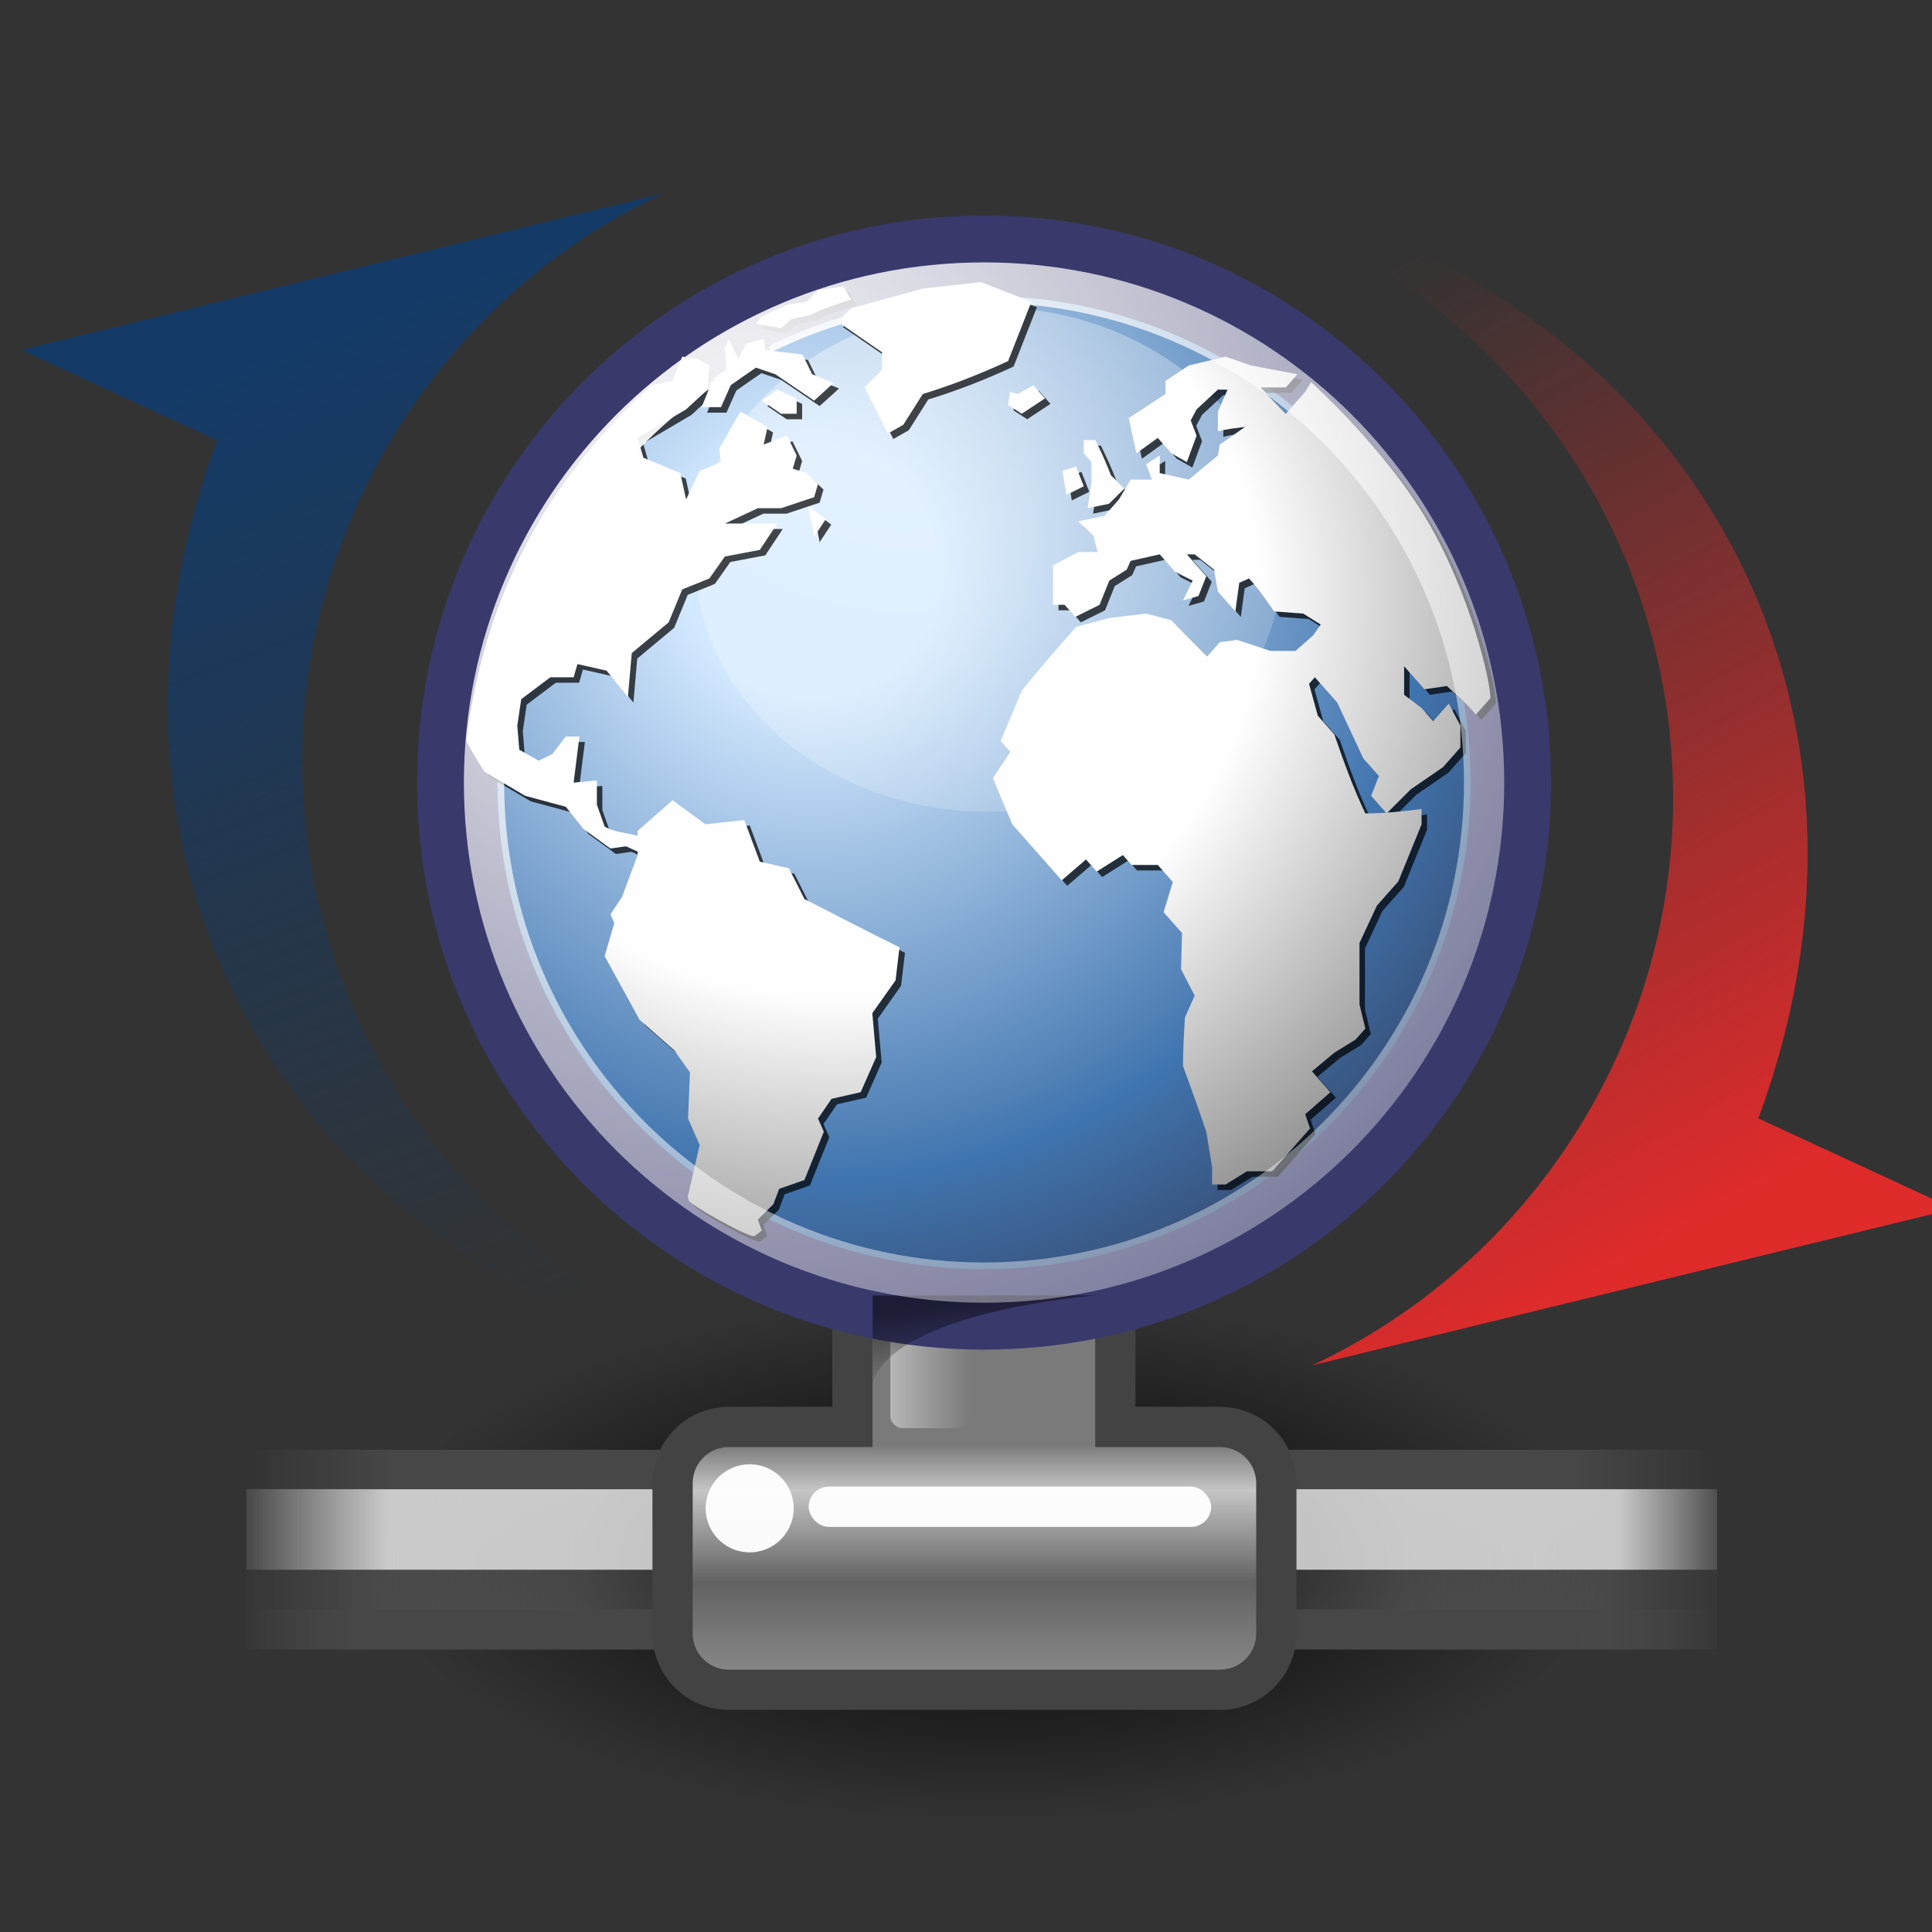 <?xml version="1.0" encoding="UTF-8" standalone="no"?>
<!-- Created with Inkscape (http://www.inkscape.org/) -->
<svg
   xmlns:dc="http://purl.org/dc/elements/1.1/"
   xmlns:cc="http://creativecommons.org/ns#"
   xmlns:rdf="http://www.w3.org/1999/02/22-rdf-syntax-ns#"
   xmlns:svg="http://www.w3.org/2000/svg"
   xmlns="http://www.w3.org/2000/svg"
   xmlns:xlink="http://www.w3.org/1999/xlink"
   xmlns:sodipodi="http://sodipodi.sourceforge.net/DTD/sodipodi-0.dtd"
   xmlns:inkscape="http://www.inkscape.org/namespaces/inkscape"
   sodipodi:docname="system-software-update.svg"
   sodipodi:docbase="/home/jimmac/src/cvs/tango-icon-theme/scalable/apps"
   inkscape:version="0.46"
   sodipodi:version="0.32"
   id="svg3440"
   height="48px"
   width="48px"
   inkscape:export-filename="/home/jimmac/Desktop/big-software-update.png"
   inkscape:export-xdpi="360.00000"
   inkscape:export-ydpi="360.00000"
   inkscape:output_extension="org.inkscape.output.svg.inkscape">
  <rect width="100%" height="100%" fill="#333333" stroke="none"/>
  <defs
     id="defs3">
    <inkscape:perspective
       sodipodi:type="inkscape:persp3d"
       inkscape:vp_x="0 : 24 : 1"
       inkscape:vp_y="0 : 1000 : 0"
       inkscape:vp_z="48 : 24 : 1"
       inkscape:persp3d-origin="24 : 16 : 1"
       id="perspective219" />
    <linearGradient
       id="linearGradient264">
      <stop
         id="stop265"
         offset="0"
         style="stop-color:#000000;stop-opacity:0.503;" />
      <stop
         id="stop266"
         offset="1"
         style="stop-color:#000000;stop-opacity:0;" />
    </linearGradient>
    <linearGradient
       y2="31.49"
       x2="28.784"
       y1="29.943"
       x1="28.633"
       gradientTransform="matrix(0.811,0,0,1.233,1.119,-4.643)"
       gradientUnits="userSpaceOnUse"
       id="linearGradient263"
       xlink:href="#linearGradient264"
       inkscape:collect="always" />
    <linearGradient
       id="linearGradient218">
      <stop
         id="stop219"
         offset="0"
         style="stop-color:#ffffff;stop-opacity:0.449;" />
      <stop
         id="stop222"
         offset="1"
         style="stop-color:#ffffff;stop-opacity:0;" />
    </linearGradient>
    <linearGradient
       gradientUnits="userSpaceOnUse"
       y2="22.228"
       x2="38.105"
       y1="22.228"
       x1="36.373"
       gradientTransform="matrix(1.139,0,0,1.732,-19.299,-4.518)"
       id="linearGradient217"
       xlink:href="#linearGradient218"
       inkscape:collect="always" />
    <linearGradient
       id="linearGradient204">
      <stop
         id="stop205"
         offset="0"
         style="stop-color:#7a7a7a;stop-opacity:1;" />
      <stop
         id="stop207"
         offset="0.198"
         style="stop-color:#c5c5c5;stop-opacity:1;" />
      <stop
         id="stop208"
         offset="0.599"
         style="stop-color:#626262;stop-opacity:1;" />
      <stop
         id="stop206"
         offset="1"
         style="stop-color:#888888;stop-opacity:1;" />
    </linearGradient>
    <linearGradient
       gradientUnits="userSpaceOnUse"
       y2="43.915"
       x2="23.1"
       y1="38.297"
       x1="23.1"
       gradientTransform="matrix(0.984,0,0,1.016,1.119,-3.018)"
       id="linearGradient203"
       xlink:href="#linearGradient204"
       inkscape:collect="always" />
    <linearGradient
       id="linearGradient178">
      <stop
         id="stop179"
         offset="0"
         style="stop-color:#ffffff;stop-opacity:0;" />
      <stop
         id="stop180"
         offset="0.108"
         style="stop-color:#ffffff;stop-opacity:0.707;" />
      <stop
         id="stop181"
         offset="0.921"
         style="stop-color:#ffffff;stop-opacity:0.707;" />
      <stop
         id="stop182"
         offset="1"
         style="stop-color:#ffffff;stop-opacity:0;" />
    </linearGradient>
    <linearGradient
       y2="117.827"
       x2="15.343"
       y1="117.827"
       x1="1.642"
       gradientTransform="matrix(2.74,0,0,0.182,1.119,16.5)"
       gradientUnits="userSpaceOnUse"
       id="linearGradient177"
       xlink:href="#linearGradient178"
       inkscape:collect="always" />
    <linearGradient
       gradientUnits="userSpaceOnUse"
       y2="372.578"
       x2="5.086"
       y1="372.578"
       x1="0.612"
       gradientTransform="matrix(8.169,0,0,0.229,1.119,-40.551)"
       id="linearGradient271"
       xlink:href="#linearGradient272"
       inkscape:collect="always" />
    <linearGradient
       id="linearGradient272">
      <stop
         id="stop273"
         offset="0"
         style="stop-color:#474747;stop-opacity:0;" />
      <stop
         id="stop275"
         offset="0.1"
         style="stop-color:#474747;stop-opacity:1;" />
      <stop
         id="stop276"
         offset="0.9"
         style="stop-color:#474747;stop-opacity:1;" />
      <stop
         id="stop274"
         offset="1"
         style="stop-color:#474747;stop-opacity:0;" />
    </linearGradient>
    <linearGradient
       y2="372.578"
       x2="5.086"
       y1="372.578"
       x1="0.612"
       gradientTransform="matrix(8.169,0,0,0.221,1.119,-41.939)"
       gradientUnits="userSpaceOnUse"
       id="linearGradient283"
       xlink:href="#linearGradient272"
       inkscape:collect="always" />
    <linearGradient
       id="linearGradient158">
      <stop
         id="stop159"
         offset="0"
         style="stop-color:#686868;stop-opacity:0;" />
      <stop
         id="stop162"
         offset="0.238"
         style="stop-color:#686868;stop-opacity:1;" />
      <stop
         id="stop163"
         offset="0.781"
         style="stop-color:#686868;stop-opacity:1;" />
      <stop
         id="stop160"
         offset="1"
         style="stop-color:#686868;stop-opacity:0;" />
    </linearGradient>
    <linearGradient
       y2="117.827"
       x2="15.343"
       y1="117.827"
       x1="1.642"
       gradientTransform="matrix(2.74,0,0,0.365,1.119,-4.018)"
       gradientUnits="userSpaceOnUse"
       id="linearGradient175"
       xlink:href="#linearGradient158"
       inkscape:collect="always" />
    <linearGradient
       id="linearGradient6377">
      <stop
         id="stop6379"
         offset="0"
         style="stop-color:#e02b2b;stop-opacity:1;" />
      <stop
         id="stop6381"
         offset="1"
         style="stop-color:#e02b2b;stop-opacity:0;" />
    </linearGradient>
    <linearGradient
       id="linearGradient6361">
      <stop
         style="stop-color:#143b68;stop-opacity:1;"
         offset="0"
         id="stop6363" />
      <stop
         style="stop-color:#143b68;stop-opacity:0;"
         offset="1"
         id="stop6365" />
    </linearGradient>
    <linearGradient
       id="linearGradient4750">
      <stop
         id="stop4752"
         offset="0"
         style="stop-color:#ffffff;stop-opacity:1;" />
      <stop
         id="stop4758"
         offset="0.379"
         style="stop-color:#fefefe;stop-opacity:1;" />
      <stop
         id="stop4754"
         offset="1"
         style="stop-color:#1d1d1d;stop-opacity:1;" />
    </linearGradient>
    <linearGradient
       id="linearGradient4350"
       inkscape:collect="always">
      <stop
         id="stop4352"
         offset="0"
         style="stop-color:#ffffff;stop-opacity:1;" />
      <stop
         id="stop4354"
         offset="1"
         style="stop-color:#ffffff;stop-opacity:0;" />
    </linearGradient>
    <linearGradient
       id="linearGradient4126">
      <stop
         id="stop4128"
         offset="0"
         style="stop-color:#ffffff;stop-opacity:1;" />
      <stop
         id="stop4130"
         offset="1"
         style="stop-color:#ffffff;stop-opacity:0.165;" />
    </linearGradient>
    <linearGradient
       id="linearGradient4114"
       inkscape:collect="always">
      <stop
         id="stop4116"
         offset="0"
         style="stop-color:#000000;stop-opacity:1;" />
      <stop
         id="stop4118"
         offset="1"
         style="stop-color:#000000;stop-opacity:0;" />
    </linearGradient>
    <linearGradient
       id="linearGradient3962">
      <stop
         id="stop3964"
         offset="0"
         style="stop-color:#d3e9ff;stop-opacity:1;" />
      <stop
         id="stop4134"
         offset="0.155"
         style="stop-color:#d3e9ff;stop-opacity:1;" />
      <stop
         id="stop4346"
         offset="0.75"
         style="stop-color:#4074ae;stop-opacity:1;" />
      <stop
         id="stop3966"
         offset="1"
         style="stop-color:#36486c;stop-opacity:1;" />
    </linearGradient>
    <radialGradient
       gradientUnits="userSpaceOnUse"
       r="29.993"
       fy="15.716"
       fx="18.248"
       cy="15.716"
       cx="18.248"
       gradientTransform="matrix(0.675,0,0,0.675,7.865,3.59)"
       id="radialGradient3968"
       xlink:href="#linearGradient3962"
       inkscape:collect="always" />
    <radialGradient
       gradientUnits="userSpaceOnUse"
       r="12.289"
       fy="63.965"
       fx="15.116"
       cy="63.965"
       cx="15.116"
       gradientTransform="scale(1.644,0.608)"
       id="radialGradient4120"
       xlink:href="#linearGradient4114"
       inkscape:collect="always" />
    <radialGradient
       gradientUnits="userSpaceOnUse"
       r="43.527"
       fy="12.142"
       fx="15.601"
       cy="12.142"
       cx="15.601"
       gradientTransform="matrix(0.675,0,0,0.675,7.865,3.59)"
       id="radialGradient4132"
       xlink:href="#linearGradient4126"
       inkscape:collect="always" />
    <radialGradient
       gradientUnits="userSpaceOnUse"
       r="32.665"
       fy="10.476"
       fx="11.827"
       cy="10.476"
       cx="11.827"
       gradientTransform="scale(1.18,0.848)"
       id="radialGradient4356"
       xlink:href="#linearGradient4350"
       inkscape:collect="always" />
    <radialGradient
       gradientUnits="userSpaceOnUse"
       r="40.693"
       fy="17.81"
       fx="18.934"
       cy="17.486"
       cx="18.634"
       gradientTransform="scale(1.037,0.964)"
       id="radialGradient4756"
       xlink:href="#linearGradient4750"
       inkscape:collect="always" />
    <radialGradient
       inkscape:collect="always"
       xlink:href="#linearGradient4750"
       id="radialGradient6261"
       gradientUnits="userSpaceOnUse"
       gradientTransform="scale(1.037,0.964)"
       cx="18.634"
       cy="17.486"
       fx="18.934"
       fy="17.81"
       r="40.693" />
    <radialGradient
       inkscape:collect="always"
       xlink:href="#linearGradient4750"
       id="radialGradient6263"
       gradientUnits="userSpaceOnUse"
       gradientTransform="scale(1.037,0.964)"
       cx="18.634"
       cy="17.486"
       fx="18.934"
       fy="17.81"
       r="40.693" />
    <radialGradient
       inkscape:collect="always"
       xlink:href="#linearGradient4750"
       id="radialGradient6265"
       gradientUnits="userSpaceOnUse"
       gradientTransform="scale(1.037,0.964)"
       cx="18.634"
       cy="17.486"
       fx="18.934"
       fy="17.81"
       r="40.693" />
    <radialGradient
       inkscape:collect="always"
       xlink:href="#linearGradient4750"
       id="radialGradient6267"
       gradientUnits="userSpaceOnUse"
       gradientTransform="scale(1.037,0.964)"
       cx="18.634"
       cy="17.486"
       fx="18.934"
       fy="17.81"
       r="40.693" />
    <radialGradient
       inkscape:collect="always"
       xlink:href="#linearGradient4750"
       id="radialGradient6269"
       gradientUnits="userSpaceOnUse"
       gradientTransform="scale(1.037,0.964)"
       cx="18.634"
       cy="17.486"
       fx="18.934"
       fy="17.81"
       r="40.693" />
    <radialGradient
       inkscape:collect="always"
       xlink:href="#linearGradient4750"
       id="radialGradient6271"
       gradientUnits="userSpaceOnUse"
       gradientTransform="scale(1.037,0.964)"
       cx="18.634"
       cy="17.486"
       fx="18.934"
       fy="17.81"
       r="40.693" />
    <radialGradient
       inkscape:collect="always"
       xlink:href="#linearGradient4750"
       id="radialGradient6273"
       gradientUnits="userSpaceOnUse"
       gradientTransform="scale(1.037,0.964)"
       cx="18.634"
       cy="17.486"
       fx="18.934"
       fy="17.81"
       r="40.693" />
    <radialGradient
       inkscape:collect="always"
       xlink:href="#linearGradient4750"
       id="radialGradient6275"
       gradientUnits="userSpaceOnUse"
       gradientTransform="scale(1.037,0.964)"
       cx="18.634"
       cy="17.486"
       fx="18.934"
       fy="17.81"
       r="40.693" />
    <radialGradient
       inkscape:collect="always"
       xlink:href="#linearGradient4750"
       id="radialGradient6277"
       gradientUnits="userSpaceOnUse"
       gradientTransform="scale(1.037,0.964)"
       cx="18.634"
       cy="17.486"
       fx="18.934"
       fy="17.81"
       r="40.693" />
    <radialGradient
       inkscape:collect="always"
       xlink:href="#linearGradient4750"
       id="radialGradient6279"
       gradientUnits="userSpaceOnUse"
       gradientTransform="scale(1.037,0.964)"
       cx="18.634"
       cy="17.486"
       fx="18.934"
       fy="17.81"
       r="40.693" />
    <radialGradient
       inkscape:collect="always"
       xlink:href="#linearGradient4750"
       id="radialGradient6281"
       gradientUnits="userSpaceOnUse"
       gradientTransform="scale(1.037,0.964)"
       cx="18.634"
       cy="17.486"
       fx="18.934"
       fy="17.81"
       r="40.693" />
    <radialGradient
       inkscape:collect="always"
       xlink:href="#linearGradient4750"
       id="radialGradient6283"
       gradientUnits="userSpaceOnUse"
       gradientTransform="scale(1.037,0.964)"
       cx="18.634"
       cy="17.486"
       fx="18.934"
       fy="17.81"
       r="40.693" />
    <radialGradient
       inkscape:collect="always"
       xlink:href="#linearGradient4750"
       id="radialGradient6285"
       gradientUnits="userSpaceOnUse"
       gradientTransform="scale(1.037,0.964)"
       cx="18.634"
       cy="17.486"
       fx="18.934"
       fy="17.81"
       r="40.693" />
    <radialGradient
       inkscape:collect="always"
       xlink:href="#linearGradient4750"
       id="radialGradient6287"
       gradientUnits="userSpaceOnUse"
       gradientTransform="scale(1.037,0.964)"
       cx="18.634"
       cy="17.486"
       fx="18.934"
       fy="17.81"
       r="40.693" />
    <radialGradient
       inkscape:collect="always"
       xlink:href="#linearGradient4750"
       id="radialGradient6289"
       gradientUnits="userSpaceOnUse"
       gradientTransform="scale(1.037,0.964)"
       cx="18.634"
       cy="17.486"
       fx="18.934"
       fy="17.81"
       r="40.693" />
    <radialGradient
       inkscape:collect="always"
       xlink:href="#linearGradient4750"
       id="radialGradient6291"
       gradientUnits="userSpaceOnUse"
       gradientTransform="scale(1.037,0.964)"
       cx="18.634"
       cy="17.486"
       fx="18.934"
       fy="17.81"
       r="40.693" />
    <radialGradient
       inkscape:collect="always"
       xlink:href="#linearGradient4750"
       id="radialGradient6293"
       gradientUnits="userSpaceOnUse"
       gradientTransform="scale(1.037,0.964)"
       cx="18.634"
       cy="17.486"
       fx="18.934"
       fy="17.81"
       r="40.693" />
    <radialGradient
       inkscape:collect="always"
       xlink:href="#linearGradient4750"
       id="radialGradient6295"
       gradientUnits="userSpaceOnUse"
       gradientTransform="scale(1.037,0.964)"
       cx="18.634"
       cy="17.486"
       fx="18.934"
       fy="17.81"
       r="40.693" />
    <radialGradient
       inkscape:collect="always"
       xlink:href="#linearGradient4750"
       id="radialGradient6297"
       gradientUnits="userSpaceOnUse"
       gradientTransform="scale(1.037,0.964)"
       cx="18.634"
       cy="17.486"
       fx="18.934"
       fy="17.81"
       r="40.693" />
    <radialGradient
       inkscape:collect="always"
       xlink:href="#linearGradient4750"
       id="radialGradient6299"
       gradientUnits="userSpaceOnUse"
       gradientTransform="scale(1.037,0.964)"
       cx="18.634"
       cy="17.486"
       fx="18.934"
       fy="17.81"
       r="40.693" />
    <radialGradient
       inkscape:collect="always"
       xlink:href="#linearGradient4750"
       id="radialGradient6301"
       gradientUnits="userSpaceOnUse"
       gradientTransform="scale(1.037,0.964)"
       cx="18.634"
       cy="17.486"
       fx="18.934"
       fy="17.81"
       r="40.693" />
    <radialGradient
       inkscape:collect="always"
       xlink:href="#linearGradient4750"
       id="radialGradient6303"
       gradientUnits="userSpaceOnUse"
       gradientTransform="scale(1.037,0.964)"
       cx="18.634"
       cy="17.486"
       fx="18.934"
       fy="17.81"
       r="40.693" />
    <radialGradient
       inkscape:collect="always"
       xlink:href="#linearGradient4750"
       id="radialGradient6305"
       gradientUnits="userSpaceOnUse"
       gradientTransform="scale(1.037,0.964)"
       cx="18.634"
       cy="17.486"
       fx="18.934"
       fy="17.81"
       r="40.693" />
    <radialGradient
       inkscape:collect="always"
       xlink:href="#linearGradient4750"
       id="radialGradient6307"
       gradientUnits="userSpaceOnUse"
       gradientTransform="scale(1.037,0.964)"
       cx="18.634"
       cy="17.486"
       fx="18.934"
       fy="17.81"
       r="40.693" />
    <radialGradient
       inkscape:collect="always"
       xlink:href="#linearGradient4750"
       id="radialGradient6309"
       gradientUnits="userSpaceOnUse"
       gradientTransform="scale(1.037,0.964)"
       cx="18.634"
       cy="17.486"
       fx="18.934"
       fy="17.81"
       r="40.693" />
    <radialGradient
       inkscape:collect="always"
       xlink:href="#linearGradient4750"
       id="radialGradient6311"
       gradientUnits="userSpaceOnUse"
       gradientTransform="scale(1.037,0.964)"
       cx="18.634"
       cy="17.486"
       fx="18.934"
       fy="17.81"
       r="40.693" />
    <radialGradient
       inkscape:collect="always"
       xlink:href="#linearGradient4750"
       id="radialGradient6313"
       gradientUnits="userSpaceOnUse"
       gradientTransform="scale(1.037,0.964)"
       cx="18.634"
       cy="17.486"
       fx="18.934"
       fy="17.81"
       r="40.693" />
    <radialGradient
       inkscape:collect="always"
       xlink:href="#linearGradient4750"
       id="radialGradient6315"
       gradientUnits="userSpaceOnUse"
       gradientTransform="scale(1.037,0.964)"
       cx="18.634"
       cy="17.486"
       fx="18.934"
       fy="17.81"
       r="40.693" />
    <radialGradient
       inkscape:collect="always"
       xlink:href="#linearGradient4750"
       id="radialGradient6317"
       gradientUnits="userSpaceOnUse"
       gradientTransform="scale(1.037,0.964)"
       cx="18.634"
       cy="17.486"
       fx="18.934"
       fy="17.81"
       r="40.693" />
    <radialGradient
       inkscape:collect="always"
       xlink:href="#linearGradient4750"
       id="radialGradient6319"
       gradientUnits="userSpaceOnUse"
       gradientTransform="scale(1.037,0.964)"
       cx="18.634"
       cy="17.486"
       fx="18.934"
       fy="17.81"
       r="40.693" />
    <radialGradient
       inkscape:collect="always"
       xlink:href="#linearGradient4750"
       id="radialGradient6321"
       gradientUnits="userSpaceOnUse"
       gradientTransform="scale(1.037,0.964)"
       cx="18.634"
       cy="17.486"
       fx="18.934"
       fy="17.81"
       r="40.693" />
    <radialGradient
       inkscape:collect="always"
       xlink:href="#linearGradient4750"
       id="radialGradient6323"
       gradientUnits="userSpaceOnUse"
       gradientTransform="scale(1.037,0.964)"
       cx="18.634"
       cy="17.486"
       fx="18.934"
       fy="17.81"
       r="40.693" />
    <radialGradient
       inkscape:collect="always"
       xlink:href="#linearGradient4750"
       id="radialGradient6325"
       gradientUnits="userSpaceOnUse"
       gradientTransform="scale(1.037,0.964)"
       cx="18.634"
       cy="17.486"
       fx="18.934"
       fy="17.81"
       r="40.693" />
    <radialGradient
       inkscape:collect="always"
       xlink:href="#linearGradient4750"
       id="radialGradient6327"
       gradientUnits="userSpaceOnUse"
       gradientTransform="scale(1.037,0.964)"
       cx="18.634"
       cy="17.486"
       fx="18.934"
       fy="17.81"
       r="40.693" />
    <radialGradient
       inkscape:collect="always"
       xlink:href="#linearGradient4750"
       id="radialGradient6329"
       gradientUnits="userSpaceOnUse"
       gradientTransform="scale(1.037,0.964)"
       cx="18.634"
       cy="17.486"
       fx="18.934"
       fy="17.81"
       r="40.693" />
    <radialGradient
       inkscape:collect="always"
       xlink:href="#linearGradient4750"
       id="radialGradient6331"
       gradientUnits="userSpaceOnUse"
       gradientTransform="scale(1.037,0.964)"
       cx="18.634"
       cy="17.486"
       fx="18.934"
       fy="17.81"
       r="40.693" />
    <radialGradient
       inkscape:collect="always"
       xlink:href="#linearGradient4750"
       id="radialGradient6333"
       gradientUnits="userSpaceOnUse"
       gradientTransform="scale(1.037,0.964)"
       cx="18.634"
       cy="17.486"
       fx="18.934"
       fy="17.81"
       r="40.693" />
    <radialGradient
       inkscape:collect="always"
       xlink:href="#linearGradient4750"
       id="radialGradient6335"
       gradientUnits="userSpaceOnUse"
       gradientTransform="scale(1.037,0.964)"
       cx="18.634"
       cy="17.486"
       fx="18.934"
       fy="17.81"
       r="40.693" />
    <radialGradient
       inkscape:collect="always"
       xlink:href="#linearGradient4750"
       id="radialGradient6337"
       gradientUnits="userSpaceOnUse"
       gradientTransform="scale(1.037,0.964)"
       cx="18.634"
       cy="17.486"
       fx="18.934"
       fy="17.81"
       r="40.693" />
    <radialGradient
       inkscape:collect="always"
       xlink:href="#linearGradient4750"
       id="radialGradient6339"
       gradientUnits="userSpaceOnUse"
       gradientTransform="scale(1.037,0.964)"
       cx="18.634"
       cy="17.486"
       fx="18.934"
       fy="17.81"
       r="40.693" />
    <radialGradient
       inkscape:collect="always"
       xlink:href="#linearGradient4750"
       id="radialGradient6341"
       gradientUnits="userSpaceOnUse"
       gradientTransform="scale(1.037,0.964)"
       cx="18.634"
       cy="17.486"
       fx="18.934"
       fy="17.81"
       r="40.693" />
    <radialGradient
       inkscape:collect="always"
       xlink:href="#linearGradient4750"
       id="radialGradient6343"
       gradientUnits="userSpaceOnUse"
       gradientTransform="scale(1.037,0.964)"
       cx="18.634"
       cy="17.486"
       fx="18.934"
       fy="17.81"
       r="40.693" />
    <radialGradient
       inkscape:collect="always"
       xlink:href="#linearGradient4750"
       id="radialGradient6345"
       gradientUnits="userSpaceOnUse"
       gradientTransform="scale(1.037,0.964)"
       cx="18.634"
       cy="17.486"
       fx="18.934"
       fy="17.81"
       r="40.693" />
    <radialGradient
       inkscape:collect="always"
       xlink:href="#linearGradient4750"
       id="radialGradient6347"
       gradientUnits="userSpaceOnUse"
       gradientTransform="scale(1.037,0.964)"
       cx="18.634"
       cy="17.486"
       fx="18.934"
       fy="17.81"
       r="40.693" />
    <radialGradient
       inkscape:collect="always"
       xlink:href="#linearGradient4750"
       id="radialGradient6349"
       gradientUnits="userSpaceOnUse"
       gradientTransform="scale(1.037,0.964)"
       cx="18.634"
       cy="17.486"
       fx="18.934"
       fy="17.81"
       r="40.693" />
    <radialGradient
       inkscape:collect="always"
       xlink:href="#linearGradient4750"
       id="radialGradient6351"
       gradientUnits="userSpaceOnUse"
       gradientTransform="scale(1.037,0.964)"
       cx="18.634"
       cy="17.486"
       fx="18.934"
       fy="17.81"
       r="40.693" />
    <radialGradient
       inkscape:collect="always"
       xlink:href="#linearGradient4750"
       id="radialGradient6353"
       gradientUnits="userSpaceOnUse"
       gradientTransform="scale(1.037,0.964)"
       cx="18.634"
       cy="17.486"
       fx="18.934"
       fy="17.81"
       r="40.693" />
    <radialGradient
       inkscape:collect="always"
       xlink:href="#linearGradient4750"
       id="radialGradient6355"
       gradientUnits="userSpaceOnUse"
       gradientTransform="scale(1.037,0.964)"
       cx="18.634"
       cy="17.486"
       fx="18.934"
       fy="17.81"
       r="40.693" />
    <radialGradient
       inkscape:collect="always"
       xlink:href="#linearGradient4750"
       id="radialGradient6357"
       gradientUnits="userSpaceOnUse"
       gradientTransform="scale(1.037,0.964)"
       cx="18.634"
       cy="17.486"
       fx="18.934"
       fy="17.81"
       r="40.693" />
    <radialGradient
       inkscape:collect="always"
       xlink:href="#linearGradient4750"
       id="radialGradient6359"
       gradientUnits="userSpaceOnUse"
       gradientTransform="scale(1.037,0.964)"
       cx="18.634"
       cy="17.486"
       fx="18.934"
       fy="17.81"
       r="40.693" />
    <linearGradient
       inkscape:collect="always"
       xlink:href="#linearGradient6361"
       id="linearGradient6367"
       gradientTransform="matrix(0.95,0,0,1.251,-2.629,-7.378)"
       x1="12.191"
       y1="12.062"
       x2="17.85"
       y2="31.675"
       gradientUnits="userSpaceOnUse" />
    <linearGradient
       inkscape:collect="always"
       xlink:href="#linearGradient6377"
       id="linearGradient6375"
       gradientUnits="userSpaceOnUse"
       gradientTransform="matrix(-0.95,-5.364674e-17,7.060588e-17,-1.251,51.707,46.104)"
       x1="9.757"
       y1="12.525"
       x2="17.85"
       y2="31.675" />
  </defs>
  <sodipodi:namedview
     inkscape:window-y="138"
     inkscape:window-x="124"
     inkscape:window-height="688"
     inkscape:window-width="872"
     inkscape:document-units="px"
     inkscape:grid-bbox="true"
     showgrid="true"
     inkscape:current-layer="layer1"
     inkscape:cy="12.601861"
     inkscape:cx="-121.50016"
     inkscape:zoom="1"
     inkscape:pageshadow="2"
     inkscape:pageopacity="0.0"
     borderopacity="0.165"
     bordercolor="#666666"
     pagecolor="#ffffff"
     id="base"
     inkscape:showpageshadow="false" />
  <g
     inkscape:groupmode="layer"
     inkscape:label="Layer 1"
     id="layer1">
    <rect
       y="36.982"
       x="6.119"
       height="4"
       width="36.543"
       id="rect69"
       style="color:#000000;fill:url(#linearGradient175);fill-opacity:1;fill-rule:nonzero;stroke:none;stroke-width:1;stroke-linecap:butt;stroke-linejoin:miter;stroke-miterlimit:4;stroke-dashoffset:0;stroke-opacity:1;marker:none;marker-start:none;marker-mid:none;marker-end:none;visibility:visible;display:block;overflow:visible" />
    <path
       transform="matrix(0.759,0,0,0.878,5.774,4.606)"
       d="M 45.053 38.909 A 20.203 7.475 0 1 1  4.647,38.909 A 20.203 7.475 0 1 1  45.053 38.909 z"
       sodipodi:ry="7.4751287"
       sodipodi:rx="20.203051"
       sodipodi:cy="38.908627"
       sodipodi:cx="24.849752"
       id="path4112"
       style="fill:url(#radialGradient4120);fill-opacity:1;stroke:none;stroke-opacity:1"
       sodipodi:type="arc" />
    <rect
       y="39.984"
       x="6.119"
       height="0.99"
       width="36.543"
       id="rect255"
       style="color:#000000;fill:url(#linearGradient283);fill-opacity:1;fill-rule:nonzero;stroke:none;stroke-width:1;stroke-linecap:butt;stroke-linejoin:miter;stroke-miterlimit:4;stroke-dashoffset:0;stroke-opacity:1;marker:none;marker-start:none;marker-mid:none;marker-end:none;visibility:visible;display:block;overflow:visible" />
    <rect
       y="36.018"
       x="6.119"
       height="1.023"
       width="36.543"
       id="rect250"
       style="color:black;fill:url(#linearGradient271);fill-opacity:1;fill-rule:nonzero;stroke:none;stroke-width:1;stroke-linecap:butt;stroke-linejoin:miter;marker:none;marker-start:none;marker-mid:none;marker-end:none;stroke-miterlimit:4;stroke-dashoffset:0;stroke-opacity:1;visibility:visible;display:block;overflow:visible" />
    <rect
       y="37"
       x="6.119"
       height="2"
       width="36.543"
       id="rect176"
       style="color:black;fill:url(#linearGradient177);fill-opacity:1;fill-rule:nonzero;stroke:none;stroke-width:1;stroke-linecap:butt;stroke-linejoin:miter;marker:none;marker-start:none;marker-mid:none;marker-end:none;stroke-miterlimit:4;stroke-dashoffset:0;stroke-opacity:1;visibility:visible;display:block;overflow:visible" />
    <path
       id="rect183"
       d="M 22.585,26.451 C 21.801,26.451 21.178,27.074 21.178,27.857 L 21.178,35.451 L 18.116,35.451 C 17.332,35.451 16.71,36.074 16.71,36.857 L 16.71,40.576 C 16.71,41.359 17.332,41.982 18.116,41.982 L 30.303,41.982 C 31.087,41.982 31.71,41.359 31.71,40.576 L 31.71,36.857 C 31.71,36.074 31.087,35.451 30.303,35.451 L 27.71,35.451 L 27.71,27.857 C 27.71,27.074 27.087,26.451 26.303,26.451 L 22.585,26.451 z "
       style="color:#000000;fill:url(#linearGradient203);fill-opacity:1;fill-rule:nonzero;stroke:#434343;stroke-width:1;stroke-linecap:butt;stroke-linejoin:miter;stroke-miterlimit:4;stroke-dashoffset:0;stroke-opacity:1;marker:none;marker-start:none;marker-mid:none;marker-end:none;visibility:visible;display:block;overflow:visible" />
    <rect
       ry="0.3"
       rx="0.3"
       y="32.482"
       x="22.119"
       height="3"
       width="1.972"
       id="rect209"
       style="color:#000000;fill:url(#linearGradient217);fill-opacity:1;fill-rule:nonzero;stroke:none;stroke-width:1;stroke-linecap:butt;stroke-linejoin:miter;stroke-miterlimit:4;stroke-dashoffset:0;stroke-opacity:1;marker:none;marker-start:none;marker-mid:none;marker-end:none;visibility:visible;display:block;overflow:visible" />
    <path
       id="path3214"
       d="M 37.536,19.442 C 37.536,26.671 31.676,32.531 24.448,32.531 C 17.22,32.531 11.36,26.671 11.36,19.442 C 11.36,12.213 17.22,6.354 24.448,6.354 C 31.676,6.354 37.536,12.213 37.536,19.442 L 37.536,19.442 z "
       style="fill:url(#radialGradient3968);fill-opacity:1;fill-rule:nonzero;stroke:#39396c;stroke-miterlimit:4;stroke-opacity:1;stroke-dasharray:none;stroke-width:2" />
    <path
       transform="matrix(0.564,0,0,0.675,14.538,3.59)"
       d="M 30.709 15.271 A 12.93 9.293 0 1 1  4.849,15.271 A 12.93 9.293 0 1 1  30.709 15.271 z"
       sodipodi:ry="9.2934036"
       sodipodi:rx="12.929953"
       sodipodi:cy="15.271057"
       sodipodi:cx="17.778685"
       id="path4348"
       style="opacity:0.422;fill:url(#radialGradient4356);fill-opacity:1;stroke:none;stroke-opacity:1"
       sodipodi:type="arc" />
    <path
       sodipodi:nodetypes="cccc"
       id="path258"
       d="M 27.212,32.185 L 21.681,32.185 C 21.681,32.185 21.681,33.873 21.681,34.357 C 22.228,32.576 27.212,32.185 27.212,32.185 z "
       style="color:#000000;fill:url(#linearGradient263);fill-opacity:1;fill-rule:nonzero;stroke:none;stroke-width:1;stroke-linecap:butt;stroke-linejoin:miter;stroke-miterlimit:4;stroke-dashoffset:0;stroke-opacity:1;marker:none;marker-start:none;marker-mid:none;marker-end:none;visibility:visible;display:block;overflow:visible" />
    <g
       transform="matrix(0.663,0,0,0.663,7.946,3.747)"
       style="fill:#000000;fill-opacity:0.713;fill-rule:nonzero;stroke:none;stroke-miterlimit:4"
       id="g4136">
      <g
         id="g4138">
        <g
           id="g4142">
          <path
             id="path4144"
             d="M 44.071,20.714 C 44.071,20.977 44.071,20.714 44.071,20.714 L 43.526,21.332 C 43.192,20.938 42.817,20.607 42.437,20.261 L 41.601,20.384 L 40.837,19.521 L 40.837,20.589 L 41.491,21.084 L 41.927,21.578 L 42.509,20.919 C 42.655,21.194 42.8,21.468 42.945,21.743 L 42.945,22.565 L 42.29,23.305 L 41.091,24.128 L 40.183,25.035 L 39.601,24.375 L 39.892,23.634 L 39.31,22.976 L 38.329,20.878 L 37.493,19.933 L 37.274,20.179 L 37.602,21.373 L 38.22,22.072 C 38.572,23.089 38.921,24.062 39.384,25.035 C 40.102,25.035 40.778,24.959 41.491,24.869 L 41.491,25.445 L 40.619,27.584 L 39.819,28.488 L 39.165,29.889 C 39.165,30.656 39.165,31.424 39.165,32.191 L 39.384,33.098 L 39.02,33.508 L 38.22,34.002 L 37.384,34.701 L 38.075,35.483 L 37.13,36.307 L 37.312,36.84 L 35.894,38.446 L 34.949,38.446 L 34.149,38.94 L 33.64,38.94 L 33.64,38.281 L 33.423,36.963 C 33.142,36.137 32.849,35.316 32.551,34.496 C 32.551,33.891 32.587,33.291 32.623,32.686 L 32.987,31.863 L 32.477,30.875 L 32.515,29.518 L 31.823,28.736 L 32.169,27.605 L 31.606,26.967 L 30.624,26.967 L 30.297,26.597 L 29.316,27.215 L 28.916,26.761 L 28.007,27.543 C 27.39,26.843 26.771,26.144 26.153,25.445 L 25.427,23.716 L 26.081,22.73 L 25.718,22.319 L 26.517,20.425 C 27.173,19.609 27.858,18.826 28.552,18.04 L 29.788,17.711 L 31.169,17.547 L 32.114,17.794 L 33.459,19.15 L 33.932,18.616 L 34.585,18.534 L 35.821,18.945 L 36.767,18.945 L 37.421,18.369 L 37.712,17.958 L 37.057,17.547 L 35.966,17.465 C 35.663,17.045 35.382,16.603 35.022,16.23 L 34.658,16.394 L 34.513,17.465 L 33.858,16.724 L 33.714,15.9 L 32.987,15.326 L 32.695,15.326 L 33.423,16.148 L 33.132,16.888 L 32.551,17.052 L 32.914,16.312 L 32.259,15.984 L 31.678,15.326 L 30.587,15.572 L 30.442,15.9 L 29.788,16.312 L 29.425,17.218 L 28.516,17.67 L 28.116,17.218 L 27.68,17.218 L 27.68,15.736 L 28.626,15.242 L 29.352,15.242 L 29.206,14.667 L 28.626,14.091 L 29.606,13.885 L 30.151,13.268 L 30.587,12.527 L 31.387,12.527 L 31.169,11.952 L 31.678,11.623 L 31.678,12.281 L 32.768,12.527 L 33.858,11.623 L 33.931,11.211 L 34.876,10.553 C 34.534,10.596 34.192,10.627 33.858,10.718 L 33.858,9.977 L 34.221,9.154 L 33.858,9.154 L 33.06,9.894 L 32.841,10.306 L 33.06,10.882 L 32.695,11.869 L 32.114,11.54 L 31.606,10.964 L 30.806,11.54 L 30.515,10.224 L 31.895,9.319 L 31.895,8.825 L 32.769,8.249 L 34.149,7.919 L 35.095,8.249 L 36.839,8.578 L 36.403,9.071 L 35.458,9.071 L 36.403,10.059 L 37.13,9.236 L 37.351,8.874 C 37.351,8.874 40.138,11.373 41.73,14.105 C 43.323,16.838 44.071,20.06 44.071,20.714 z " />
        </g>
      </g>
      <g
         id="g4146">
        <g
           id="g4150">
          <path
             id="path4152"
             d="M 26.07,9.236 L 25.997,9.729 L 26.507,10.059 L 27.378,9.483 L 26.942,8.989 L 26.36,9.319 L 26.07,9.236" />
        </g>
      </g>
      <g
         id="g4154">
        <g
           id="g4158">
          <path
             id="path4160"
             d="M 26.87,5.863 L 24.98,5.123 L 22.8,5.369 L 20.109,6.109 L 19.601,6.604 L 21.273,7.755 L 21.273,8.413 L 20.618,9.071 L 21.491,10.8 L 22.071,10.47 L 22.8,9.319 C 23.923,8.972 24.93,8.578 25.997,8.084 L 26.87,5.863" />
        </g>
      </g>
      <g
         id="g4162">
        <g
           id="g4166">
          <path
             id="path4168"
             d="M 28.833,12.775 L 28.542,12.034 L 28.032,12.199 L 28.179,13.103 L 28.833,12.775" />
        </g>
      </g>
      <g
         id="g4170">
        <g
           id="g4174">
          <path
             id="path4176"
             d="M 29.123,12.609 L 28.977,13.597 L 29.777,13.432 L 30.358,12.857 L 29.85,12.363 C 29.679,11.908 29.482,11.483 29.268,11.046 L 28.833,11.046 L 28.833,11.54 L 29.123,11.869 L 29.123,12.609" />
        </g>
      </g>
      <g
         id="g4178">
        <g
           id="g4182">
          <path
             id="path4184"
             d="M 18.365,28.242 L 17.783,27.09 L 16.693,26.843 L 16.111,25.281 L 14.658,25.445 L 13.422,24.541 L 12.113,25.692 L 12.113,25.874 C 11.717,25.759 11.23,25.744 10.878,25.527 L 10.587,24.705 L 10.587,23.799 L 9.715,23.881 C 9.788,23.305 9.86,22.73 9.933,22.154 L 9.424,22.154 L 8.915,22.812 L 8.406,23.058 L 7.679,22.648 L 7.606,21.743 L 7.752,20.755 L 8.843,19.933 L 9.715,19.933 L 9.86,19.439 L 10.95,19.685 L 11.75,20.673 L 11.895,19.027 L 13.277,17.875 L 13.785,16.641 L 14.803,16.23 L 15.384,15.408 L 16.693,15.16 L 17.347,14.173 C 16.693,14.173 16.039,14.173 15.384,14.173 L 16.62,13.597 L 17.492,13.597 L 18.728,13.185 L 18.874,12.693 L 18.437,12.281 L 17.928,12.116 L 18.074,11.623 L 17.711,10.882 L 16.838,11.21 L 16.983,10.553 L 15.966,9.976 L 15.167,11.374 L 15.239,11.868 L 14.44,12.199 L 13.93,13.268 L 13.713,12.281 L 12.331,11.704 L 12.113,10.964 L 13.93,9.894 L 14.73,9.154 L 14.803,8.249 L 14.367,8.002 L 13.785,7.919 L 13.422,8.825 C 13.422,8.825 12.814,8.944 12.658,8.982 C 10.662,10.822 6.629,14.792 5.692,22.288 C 5.729,22.462 6.371,23.47 6.371,23.47 L 7.897,24.374 L 9.424,24.787 L 10.078,25.61 L 11.095,26.35 L 11.677,26.268 L 12.113,26.464 L 12.113,26.597 L 11.532,28.16 L 11.095,28.818 L 11.241,29.148 L 10.878,30.381 L 12.186,32.767 L 13.494,33.92 L 14.076,34.742 L 14.003,36.471 L 14.44,37.457 L 14.003,39.349 C 14.003,39.349 13.969,39.338 14.025,39.527 C 14.081,39.717 16.354,40.978 16.498,40.871 C 16.642,40.761 16.765,40.666 16.765,40.666 L 16.62,40.256 L 17.201,39.679 L 17.42,39.103 L 18.365,38.773 L 19.092,36.963 L 18.874,36.47 L 19.382,35.73 L 20.472,35.482 L 21.054,34.166 L 20.909,32.521 L 21.781,31.287 L 21.927,30.052 C 20.733,29.461 19.549,28.851 18.365,28.242" />
        </g>
      </g>
      <g
         id="g4186">
        <g
           id="g4190">
          <path
             id="path4192"
             d="M 16.766,9.565 L 17.492,10.059 L 18.074,10.059 L 18.074,9.483 L 17.348,9.154 L 16.766,9.565" />
        </g>
      </g>
      <g
         id="g4194">
        <g
           id="g4198">
          <path
             id="path4200"
             d="M 14.876,8.907 L 14.512,9.812 L 15.239,9.812 L 15.603,8.989 C 15.917,8.768 16.229,8.544 16.548,8.331 L 17.275,8.578 C 17.759,8.907 18.244,9.236 18.729,9.565 L 19.456,8.907 L 18.656,8.578 L 18.292,7.837 L 16.911,7.673 L 16.838,7.261 L 16.184,7.426 L 15.894,8.002 L 15.53,7.261 L 15.385,7.59 L 15.458,8.413 L 14.876,8.907" />
        </g>
      </g>
      <g
         id="g4202">
        <g
           id="g4204"
           style="opacity:0.75">
          <path
             d=""
             id="path4206" />
        </g>
        <g
           id="g4208">
          <path
             d=""
             id="path4210" />
        </g>
      </g>
      <g
         id="g4212">
        <g
           id="g4214"
           style="opacity:0.75">
          <path
             d=""
             id="path4216" />
        </g>
        <g
           id="g4218">
          <path
             d=""
             id="path4220" />
        </g>
      </g>
      <g
         id="g4222">
        <g
           id="g4226">
          <path
             id="path4228"
             d="M 17.492,6.85 L 17.856,6.521 L 18.583,6.356 C 19.081,6.114 19.581,5.951 20.11,5.78 L 19.82,5.287 L 18.881,5.421 L 18.438,5.863 L 17.707,5.969 L 17.057,6.274 L 16.741,6.427 L 16.548,6.686 L 17.492,6.85" />
        </g>
      </g>
      <g
         id="g4230">
        <g
           id="g4234">
          <path
             id="path4236"
             d="M 18.729,14.666 L 19.165,14.008 L 18.51,13.515 L 18.729,14.666" />
        </g>
      </g>
    </g>
    <g
       style="fill:#ffffff;fill-opacity:0.959"
       id="g236"
       transform="translate(9.098961e-2,-3.065)">
      <rect
         ry="0.5"
         rx="0.5"
         y="40"
         x="20"
         height="1"
         width="10"
         id="rect226"
         style="color:#000000;fill-rule:nonzero;stroke:none;stroke-width:1.14;stroke-linecap:round;stroke-linejoin:round;stroke-miterlimit:4;stroke-dashoffset:0;stroke-opacity:1;marker:none;marker-start:none;marker-mid:none;marker-end:none;visibility:visible;display:block;overflow:visible" />
      <path
         transform="matrix(2.059,0,0,2.059,-19.493,-43.108)"
         d="M 19 40.625 A 0.531 0.531 0 1 1  17.938,40.625 A 0.531 0.531 0 1 1  19 40.625 z"
         sodipodi:ry="0.53125000"
         sodipodi:rx="0.53125000"
         sodipodi:cy="40.625000"
         sodipodi:cx="18.468750"
         id="path235"
         style="color:#000000;fill-rule:nonzero;stroke:none;stroke-width:1.14;stroke-linecap:round;stroke-linejoin:round;stroke-miterlimit:4;stroke-dashoffset:0;stroke-opacity:1;marker:none;marker-start:none;marker-mid:none;marker-end:none;visibility:visible;display:block;overflow:visible"
         sodipodi:type="arc" />
    </g>
    <g
       transform="matrix(0.663,0,0,0.663,7.81,3.611)"
       style="color:#000000;fill:url(#radialGradient6261);fill-opacity:1;fill-rule:nonzero;stroke:none;stroke-width:1.018;stroke-linecap:butt;stroke-linejoin:miter;stroke-miterlimit:4;stroke-dashoffset:0;stroke-opacity:1;marker:none;marker-start:none;marker-mid:none;marker-end:none;visibility:visible;display:inline;overflow:visible"
       id="g3216">
      <g
         style="color:#000000;fill:url(#radialGradient6263);stroke-dashoffset:0;marker:none;marker-start:none;marker-mid:none;marker-end:none;visibility:visible;display:inline;overflow:visible"
         id="g3218">
        <g
           style="color:#000000;fill:url(#radialGradient6267);stroke-dashoffset:0;marker:none;marker-start:none;marker-mid:none;marker-end:none;visibility:visible;display:inline;overflow:visible"
           id="g3222">
          <path
             style="color:#000000;fill:url(#radialGradient6269);stroke-dashoffset:0;marker:none;marker-start:none;marker-mid:none;marker-end:none;visibility:visible;display:inline;overflow:visible"
             id="path3224"
             d="M 44.071,20.714 C 44.071,20.977 44.071,20.714 44.071,20.714 L 43.526,21.332 C 43.192,20.938 42.817,20.607 42.437,20.261 L 41.601,20.384 L 40.837,19.521 L 40.837,20.589 L 41.491,21.084 L 41.927,21.578 L 42.509,20.919 C 42.655,21.194 42.8,21.468 42.945,21.743 L 42.945,22.565 L 42.29,23.305 L 41.091,24.128 L 40.183,25.035 L 39.601,24.375 L 39.892,23.634 L 39.31,22.976 L 38.329,20.878 L 37.493,19.933 L 37.274,20.179 L 37.602,21.373 L 38.22,22.072 C 38.572,23.089 38.921,24.062 39.384,25.035 C 40.102,25.035 40.778,24.959 41.491,24.869 L 41.491,25.445 L 40.619,27.584 L 39.819,28.488 L 39.165,29.889 C 39.165,30.656 39.165,31.424 39.165,32.191 L 39.384,33.098 L 39.02,33.508 L 38.22,34.002 L 37.384,34.701 L 38.075,35.483 L 37.13,36.307 L 37.312,36.84 L 35.894,38.446 L 34.949,38.446 L 34.149,38.94 L 33.64,38.94 L 33.64,38.281 L 33.423,36.963 C 33.142,36.137 32.849,35.316 32.551,34.496 C 32.551,33.891 32.587,33.291 32.623,32.686 L 32.987,31.863 L 32.477,30.875 L 32.515,29.518 L 31.823,28.736 L 32.169,27.605 L 31.606,26.967 L 30.624,26.967 L 30.297,26.597 L 29.316,27.215 L 28.916,26.761 L 28.007,27.543 C 27.39,26.843 26.771,26.144 26.153,25.445 L 25.427,23.716 L 26.081,22.73 L 25.718,22.319 L 26.517,20.425 C 27.173,19.609 27.858,18.826 28.552,18.04 L 29.788,17.711 L 31.169,17.547 L 32.114,17.794 L 33.459,19.15 L 33.932,18.616 L 34.585,18.534 L 35.821,18.945 L 36.767,18.945 L 37.421,18.369 L 37.712,17.958 L 37.057,17.547 L 35.966,17.465 C 35.663,17.045 35.382,16.603 35.022,16.23 L 34.658,16.394 L 34.513,17.465 L 33.858,16.724 L 33.714,15.9 L 32.987,15.326 L 32.695,15.326 L 33.423,16.148 L 33.132,16.888 L 32.551,17.052 L 32.914,16.312 L 32.259,15.984 L 31.678,15.326 L 30.587,15.572 L 30.442,15.9 L 29.788,16.312 L 29.425,17.218 L 28.516,17.67 L 28.116,17.218 L 27.68,17.218 L 27.68,15.736 L 28.626,15.242 L 29.352,15.242 L 29.206,14.667 L 28.626,14.091 L 29.606,13.885 L 30.151,13.268 L 30.587,12.527 L 31.387,12.527 L 31.169,11.952 L 31.678,11.623 L 31.678,12.281 L 32.768,12.527 L 33.858,11.623 L 33.931,11.211 L 34.876,10.553 C 34.534,10.596 34.192,10.627 33.858,10.718 L 33.858,9.977 L 34.221,9.154 L 33.858,9.154 L 33.06,9.894 L 32.841,10.306 L 33.06,10.882 L 32.695,11.869 L 32.114,11.54 L 31.606,10.964 L 30.806,11.54 L 30.515,10.224 L 31.895,9.319 L 31.895,8.825 L 32.769,8.249 L 34.149,7.919 L 35.095,8.249 L 36.839,8.578 L 36.403,9.071 L 35.458,9.071 L 36.403,10.059 L 37.13,9.236 L 37.351,8.874 C 37.351,8.874 40.138,11.373 41.73,14.105 C 43.323,16.838 44.071,20.06 44.071,20.714 z " />
        </g>
      </g>
      <g
         style="color:#000000;fill:url(#radialGradient6271);stroke-dashoffset:0;marker:none;marker-start:none;marker-mid:none;marker-end:none;visibility:visible;display:inline;overflow:visible"
         id="g3226">
        <g
           style="color:#000000;fill:url(#radialGradient6275);stroke-dashoffset:0;marker:none;marker-start:none;marker-mid:none;marker-end:none;visibility:visible;display:inline;overflow:visible"
           id="g3230">
          <path
             style="color:#000000;fill:url(#radialGradient6277);stroke-dashoffset:0;marker:none;marker-start:none;marker-mid:none;marker-end:none;visibility:visible;display:inline;overflow:visible"
             id="path3232"
             d="M 26.07,9.236 L 25.997,9.729 L 26.507,10.059 L 27.378,9.483 L 26.942,8.989 L 26.36,9.319 L 26.07,9.236" />
        </g>
      </g>
      <g
         style="color:#000000;fill:url(#radialGradient6279);stroke-dashoffset:0;marker:none;marker-start:none;marker-mid:none;marker-end:none;visibility:visible;display:inline;overflow:visible"
         id="g3234">
        <g
           style="color:#000000;fill:url(#radialGradient6283);stroke-dashoffset:0;marker:none;marker-start:none;marker-mid:none;marker-end:none;visibility:visible;display:inline;overflow:visible"
           id="g3238">
          <path
             style="color:#000000;fill:url(#radialGradient6285);stroke-dashoffset:0;marker:none;marker-start:none;marker-mid:none;marker-end:none;visibility:visible;display:inline;overflow:visible"
             id="path3240"
             d="M 26.87,5.863 L 24.98,5.123 L 22.8,5.369 L 20.109,6.109 L 19.601,6.604 L 21.273,7.755 L 21.273,8.413 L 20.618,9.071 L 21.491,10.8 L 22.071,10.47 L 22.8,9.319 C 23.923,8.972 24.93,8.578 25.997,8.084 L 26.87,5.863" />
        </g>
      </g>
      <g
         style="color:#000000;fill:url(#radialGradient6287);stroke-dashoffset:0;marker:none;marker-start:none;marker-mid:none;marker-end:none;visibility:visible;display:inline;overflow:visible"
         id="g3242">
        <g
           style="color:#000000;fill:url(#radialGradient6291);stroke-dashoffset:0;marker:none;marker-start:none;marker-mid:none;marker-end:none;visibility:visible;display:inline;overflow:visible"
           id="g3246">
          <path
             style="color:#000000;fill:url(#radialGradient6293);stroke-dashoffset:0;marker:none;marker-start:none;marker-mid:none;marker-end:none;visibility:visible;display:inline;overflow:visible"
             id="path3248"
             d="M 28.833,12.775 L 28.542,12.034 L 28.032,12.199 L 28.179,13.103 L 28.833,12.775" />
        </g>
      </g>
      <g
         style="color:#000000;fill:url(#radialGradient6295);stroke-dashoffset:0;marker:none;marker-start:none;marker-mid:none;marker-end:none;visibility:visible;display:inline;overflow:visible"
         id="g3250">
        <g
           style="color:#000000;fill:url(#radialGradient6299);stroke-dashoffset:0;marker:none;marker-start:none;marker-mid:none;marker-end:none;visibility:visible;display:inline;overflow:visible"
           id="g3254">
          <path
             style="color:#000000;fill:url(#radialGradient6301);stroke-dashoffset:0;marker:none;marker-start:none;marker-mid:none;marker-end:none;visibility:visible;display:inline;overflow:visible"
             id="path3256"
             d="M 29.123,12.609 L 28.977,13.597 L 29.777,13.432 L 30.358,12.857 L 29.85,12.363 C 29.679,11.908 29.482,11.483 29.268,11.046 L 28.833,11.046 L 28.833,11.54 L 29.123,11.869 L 29.123,12.609" />
        </g>
      </g>
      <g
         style="color:#000000;fill:url(#radialGradient6303);stroke-dashoffset:0;marker:none;marker-start:none;marker-mid:none;marker-end:none;visibility:visible;display:inline;overflow:visible"
         id="g3258">
        <g
           style="color:#000000;fill:url(#radialGradient6307);stroke-dashoffset:0;marker:none;marker-start:none;marker-mid:none;marker-end:none;visibility:visible;display:inline;overflow:visible"
           id="g3262">
          <path
             style="color:#000000;fill:url(#radialGradient6309);stroke-dashoffset:0;marker:none;marker-start:none;marker-mid:none;marker-end:none;visibility:visible;display:inline;overflow:visible"
             id="path3264"
             d="M 18.365,28.242 L 17.783,27.09 L 16.693,26.843 L 16.111,25.281 L 14.658,25.445 L 13.422,24.541 L 12.113,25.692 L 12.113,25.874 C 11.717,25.759 11.23,25.744 10.878,25.527 L 10.587,24.705 L 10.587,23.799 L 9.715,23.881 C 9.788,23.305 9.86,22.73 9.933,22.154 L 9.424,22.154 L 8.915,22.812 L 8.406,23.058 L 7.679,22.648 L 7.606,21.743 L 7.752,20.755 L 8.843,19.933 L 9.715,19.933 L 9.86,19.439 L 10.95,19.685 L 11.75,20.673 L 11.895,19.027 L 13.277,17.875 L 13.785,16.641 L 14.803,16.23 L 15.384,15.408 L 16.693,15.16 L 17.347,14.173 C 16.693,14.173 16.039,14.173 15.384,14.173 L 16.62,13.597 L 17.492,13.597 L 18.728,13.185 L 18.874,12.693 L 18.437,12.281 L 17.928,12.116 L 18.074,11.623 L 17.711,10.882 L 16.838,11.21 L 16.983,10.553 L 15.966,9.976 L 15.167,11.374 L 15.239,11.868 L 14.44,12.199 L 13.93,13.268 L 13.713,12.281 L 12.331,11.704 L 12.113,10.964 L 13.93,9.894 L 14.73,9.154 L 14.803,8.249 L 14.367,8.002 L 13.785,7.919 L 13.422,8.825 C 13.422,8.825 12.814,8.944 12.658,8.982 C 10.662,10.822 6.629,14.792 5.692,22.288 C 5.729,22.462 6.371,23.47 6.371,23.47 L 7.897,24.374 L 9.424,24.787 L 10.078,25.61 L 11.095,26.35 L 11.677,26.268 L 12.113,26.464 L 12.113,26.597 L 11.532,28.16 L 11.095,28.818 L 11.241,29.148 L 10.878,30.381 L 12.186,32.767 L 13.494,33.92 L 14.076,34.742 L 14.003,36.471 L 14.44,37.457 L 14.003,39.349 C 14.003,39.349 13.969,39.338 14.025,39.527 C 14.081,39.717 16.354,40.978 16.498,40.871 C 16.642,40.761 16.765,40.666 16.765,40.666 L 16.62,40.256 L 17.201,39.679 L 17.42,39.103 L 18.365,38.773 L 19.092,36.963 L 18.874,36.47 L 19.382,35.73 L 20.472,35.482 L 21.054,34.166 L 20.909,32.521 L 21.781,31.287 L 21.927,30.052 C 20.733,29.461 19.549,28.851 18.365,28.242" />
        </g>
      </g>
      <g
         style="color:#000000;fill:url(#radialGradient6311);stroke-dashoffset:0;marker:none;marker-start:none;marker-mid:none;marker-end:none;visibility:visible;display:inline;overflow:visible"
         id="g3266">
        <g
           style="color:#000000;fill:url(#radialGradient6315);stroke-dashoffset:0;marker:none;marker-start:none;marker-mid:none;marker-end:none;visibility:visible;display:inline;overflow:visible"
           id="g3270">
          <path
             style="color:#000000;fill:url(#radialGradient6317);stroke-dashoffset:0;marker:none;marker-start:none;marker-mid:none;marker-end:none;visibility:visible;display:inline;overflow:visible"
             id="path3272"
             d="M 16.766,9.565 L 17.492,10.059 L 18.074,10.059 L 18.074,9.483 L 17.348,9.154 L 16.766,9.565" />
        </g>
      </g>
      <g
         style="color:#000000;fill:url(#radialGradient6319);stroke-dashoffset:0;marker:none;marker-start:none;marker-mid:none;marker-end:none;visibility:visible;display:inline;overflow:visible"
         id="g3274">
        <g
           style="color:#000000;fill:url(#radialGradient6323);stroke-dashoffset:0;marker:none;marker-start:none;marker-mid:none;marker-end:none;visibility:visible;display:inline;overflow:visible"
           id="g3278">
          <path
             style="color:#000000;fill:url(#radialGradient6325);stroke-dashoffset:0;marker:none;marker-start:none;marker-mid:none;marker-end:none;visibility:visible;display:inline;overflow:visible"
             id="path3280"
             d="M 14.876,8.907 L 14.512,9.812 L 15.239,9.812 L 15.603,8.989 C 15.917,8.768 16.229,8.544 16.548,8.331 L 17.275,8.578 C 17.759,8.907 18.244,9.236 18.729,9.565 L 19.456,8.907 L 18.656,8.578 L 18.292,7.837 L 16.911,7.673 L 16.838,7.261 L 16.184,7.426 L 15.894,8.002 L 15.53,7.261 L 15.385,7.59 L 15.458,8.413 L 14.876,8.907" />
        </g>
      </g>
      <g
         style="color:#000000;fill:url(#radialGradient6327);stroke-dashoffset:0;marker:none;marker-start:none;marker-mid:none;marker-end:none;visibility:visible;display:inline;overflow:visible"
         id="g3282">
        <g
           id="g3284"
           style="opacity:0.75;color:#000000;fill:url(#radialGradient6329);stroke-dashoffset:0;marker:none;marker-start:none;marker-mid:none;marker-end:none;visibility:visible;display:inline;overflow:visible">
          <path
             id="path3286"
             style="color:#000000;fill:url(#radialGradient6331);stroke-dashoffset:0;marker:none;marker-start:none;marker-mid:none;marker-end:none;visibility:visible;display:inline;overflow:visible"
             d="" />
        </g>
        <g
           style="color:#000000;fill:url(#radialGradient6333);stroke-dashoffset:0;marker:none;marker-start:none;marker-mid:none;marker-end:none;visibility:visible;display:inline;overflow:visible"
           id="g3288">
          <path
             style="color:#000000;fill:url(#radialGradient6335);stroke-dashoffset:0;marker:none;marker-start:none;marker-mid:none;marker-end:none;visibility:visible;display:inline;overflow:visible"
             id="path3290"
             d="" />
        </g>
      </g>
      <g
         style="color:#000000;fill:url(#radialGradient6337);stroke-dashoffset:0;marker:none;marker-start:none;marker-mid:none;marker-end:none;visibility:visible;display:inline;overflow:visible"
         id="g3292">
        <g
           id="g3294"
           style="opacity:0.75;color:#000000;fill:url(#radialGradient6339);stroke-dashoffset:0;marker:none;marker-start:none;marker-mid:none;marker-end:none;visibility:visible;display:inline;overflow:visible">
          <path
             id="path3296"
             style="color:#000000;fill:url(#radialGradient6341);stroke-dashoffset:0;marker:none;marker-start:none;marker-mid:none;marker-end:none;visibility:visible;display:inline;overflow:visible"
             d="" />
        </g>
        <g
           style="color:#000000;fill:url(#radialGradient6343);stroke-dashoffset:0;marker:none;marker-start:none;marker-mid:none;marker-end:none;visibility:visible;display:inline;overflow:visible"
           id="g3298">
          <path
             style="color:#000000;fill:url(#radialGradient6345);stroke-dashoffset:0;marker:none;marker-start:none;marker-mid:none;marker-end:none;visibility:visible;display:inline;overflow:visible"
             id="path3300"
             d="" />
        </g>
      </g>
      <g
         style="color:#000000;fill:url(#radialGradient6347);stroke-dashoffset:0;marker:none;marker-start:none;marker-mid:none;marker-end:none;visibility:visible;display:inline;overflow:visible"
         id="g3302">
        <g
           style="color:#000000;fill:url(#radialGradient6351);stroke-dashoffset:0;marker:none;marker-start:none;marker-mid:none;marker-end:none;visibility:visible;display:inline;overflow:visible"
           id="g3306">
          <path
             style="color:#000000;fill:url(#radialGradient6353);stroke-dashoffset:0;marker:none;marker-start:none;marker-mid:none;marker-end:none;visibility:visible;display:inline;overflow:visible"
             id="path3308"
             d="M 17.492,6.85 L 17.856,6.521 L 18.583,6.356 C 19.081,6.114 19.581,5.951 20.11,5.78 L 19.82,5.287 L 18.881,5.421 L 18.438,5.863 L 17.707,5.969 L 17.057,6.274 L 16.741,6.427 L 16.548,6.686 L 17.492,6.85" />
        </g>
      </g>
      <g
         style="color:#000000;fill:url(#radialGradient6355);stroke-dashoffset:0;marker:none;marker-start:none;marker-mid:none;marker-end:none;visibility:visible;display:inline;overflow:visible"
         id="g3310">
        <g
           style="color:#000000;fill:url(#radialGradient6359);stroke-dashoffset:0;marker:none;marker-start:none;marker-mid:none;marker-end:none;visibility:visible;display:inline;overflow:visible"
           id="g3314">
          <path
             style="color:#000000;fill:url(#radialGradient4756);stroke-dashoffset:0;marker:none;marker-start:none;marker-mid:none;marker-end:none;visibility:visible;display:inline;overflow:visible"
             id="path3316"
             d="M 18.729,14.666 L 19.165,14.008 L 18.51,13.515 L 18.729,14.666" />
        </g>
      </g>
    </g>
    <path
       id="path4122"
       d="M 36.872,19.442 C 36.872,26.304 31.309,31.866 24.448,31.866 C 17.587,31.866 12.025,26.304 12.025,19.442 C 12.025,12.581 17.587,7.019 24.448,7.019 C 31.309,7.019 36.872,12.581 36.872,19.442 L 36.872,19.442 z "
       style="fill:none;fill-opacity:1;fill-rule:nonzero;stroke:url(#radialGradient4132);stroke-miterlimit:4;stroke-opacity:1" />
    <path
       id="path5902"
       d="M 5.394,10.941 C 0.848,23.233 9.452,34.434 23.053,34.434 C 14.483,34.434 7.511,27.462 7.511,18.892 C 7.511,12.875 11.031,7.352 16.481,4.804 L 0.54,8.693 L 5.394,10.941 z "
       style="fill:url(#linearGradient6367);fill-opacity:1;fill-rule:nonzero;stroke:none;stroke-miterlimit:4" />
    <path
       style="fill:url(#linearGradient6375);fill-opacity:1;fill-rule:nonzero;stroke:none;stroke-miterlimit:4"
       d="M 43.685,27.785 C 48.23,15.493 39.626,4.292 26.026,4.292 C 34.596,4.292 41.568,11.264 41.568,19.834 C 41.568,25.851 38.048,31.374 32.597,33.922 L 48.539,30.033 L 43.685,27.785 z "
       id="path6369" />
  </g>
</svg>
